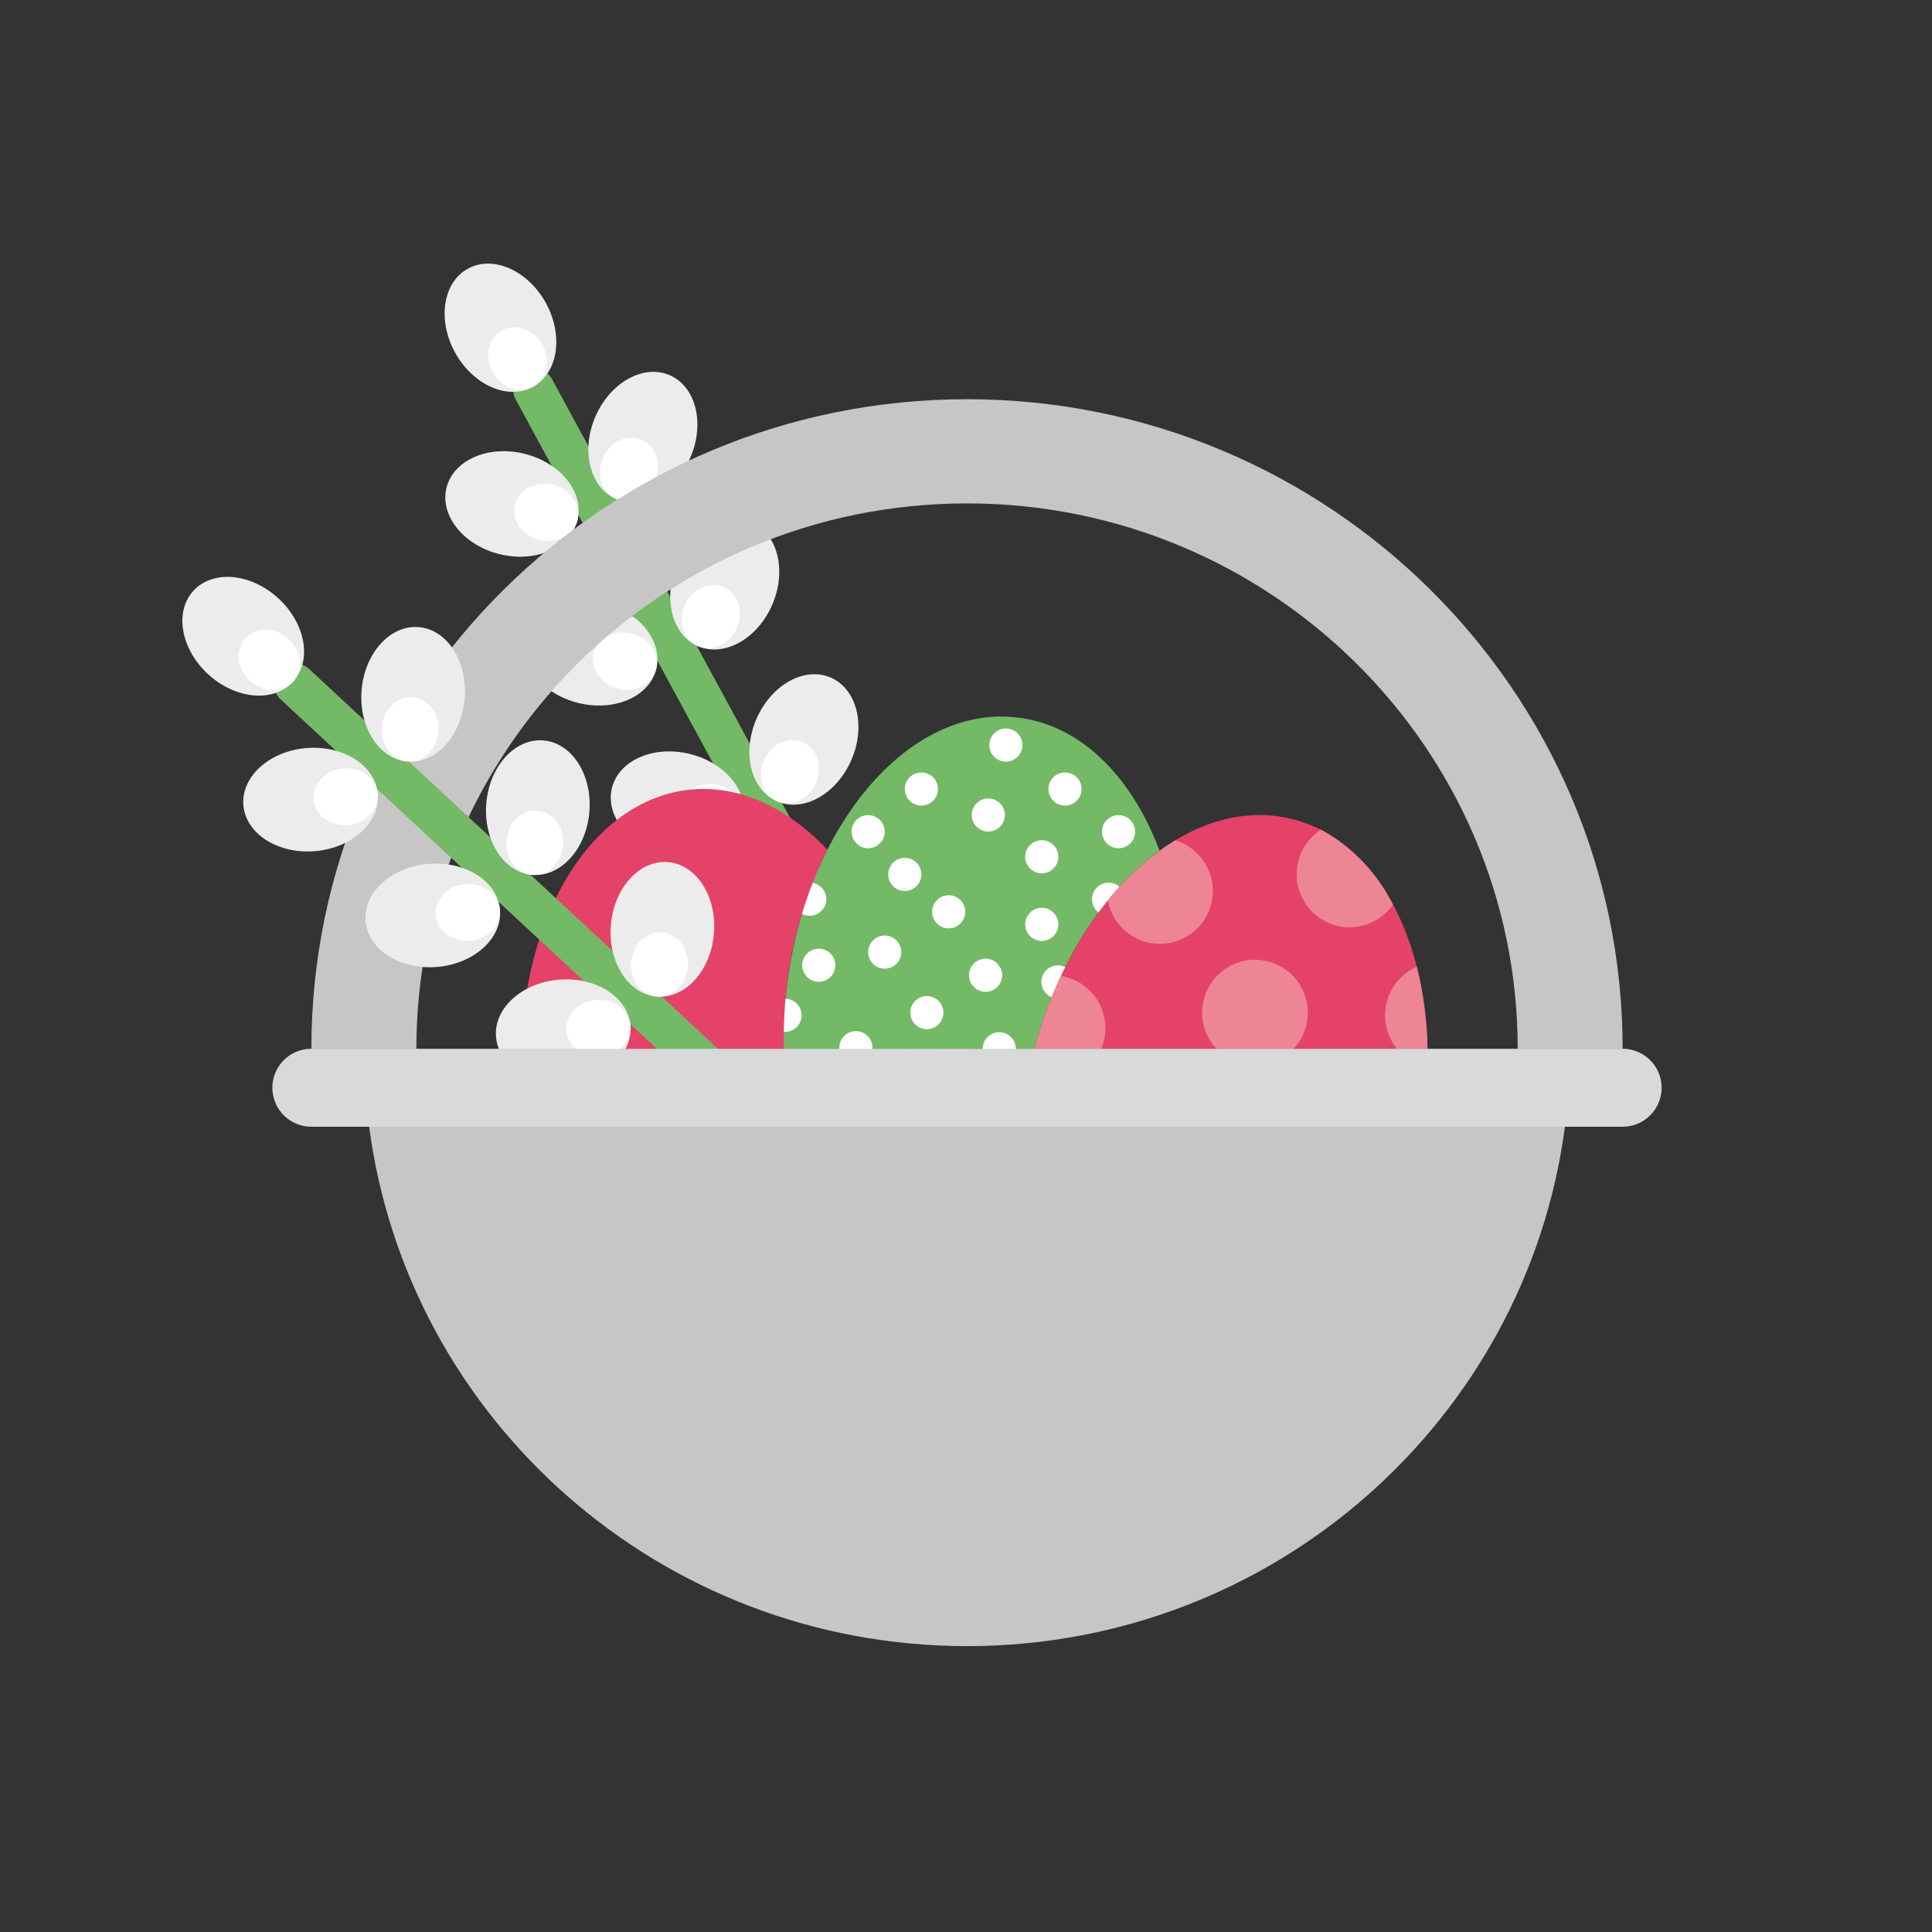 <svg xmlns="http://www.w3.org/2000/svg" viewBox="0 0 232 232"><rect x="0" y="0" width="232" height="232" fill="#333333" stroke="none"/><defs><style>.cls-1,.cls-5{fill:#73b966;}.cls-1{stroke:#73b966;stroke-linecap:round;stroke-miterlimit:10;stroke-width:5px;}.cls-2{fill:#ececec;}.cls-3{fill:#fff;}.cls-4{fill:#c6c6c5;}.cls-6{fill:#e5426a;}.cls-7{fill:#ed8594;}.cls-8{fill:#d9d9d9;}.cls-9{fill:none;}</style></defs><title>Element 3</title><g id="Ebene_2" data-name="Ebene 2"><g id="Ebene_1-2" data-name="Ebene 1"><line class="cls-1" x1="97.05" y1="107.48" x2="64.12" y2="46.77"/><ellipse class="cls-2" cx="77.2" cy="52.48" rx="8.1" ry="6.21" transform="translate(-1.66 102.44) rotate(-66.56)"/><ellipse class="cls-3" cx="75.52" cy="56.36" rx="3.87" ry="3.41" transform="translate(-6.23 103.23) rotate(-66.56)"/><ellipse class="cls-2" cx="87.03" cy="70.16" rx="8.1" ry="6.21" transform="translate(-11.96 122.1) rotate(-66.56)"/><ellipse class="cls-3" cx="85.35" cy="74.04" rx="3.87" ry="3.41" transform="translate(-16.53 122.9) rotate(-66.56)"/><ellipse class="cls-2" cx="96.54" cy="88.79" rx="8.1" ry="6.21" transform="translate(-23.33 142.05) rotate(-66.56)"/><ellipse class="cls-3" cx="94.86" cy="92.67" rx="3.87" ry="3.41" transform="translate(-27.9 142.84) rotate(-66.56)"/><ellipse class="cls-2" cx="61.49" cy="60.52" rx="6.21" ry="8.1" transform="translate(-12 105.73) rotate(-76.15)"/><ellipse class="cls-3" cx="65.6" cy="61.54" rx="3.41" ry="3.87" transform="translate(-9.86 110.49) rotate(-76.15)"/><ellipse class="cls-2" cx="70.94" cy="78.39" rx="6.21" ry="8.1" transform="translate(-22.15 128.5) rotate(-76.15)"/><ellipse class="cls-3" cx="75.05" cy="79.4" rx="3.41" ry="3.87" transform="translate(-20.01 133.26) rotate(-76.15)"/><ellipse class="cls-2" cx="81.35" cy="96.58" rx="6.21" ry="8.1" transform="translate(-31.9 152.43) rotate(-76.15)"/><ellipse class="cls-3" cx="85.46" cy="97.59" rx="3.41" ry="3.87" transform="translate(-29.76 157.19) rotate(-76.15)"/><ellipse class="cls-2" cx="60.1" cy="39.35" rx="6.21" ry="8.1" transform="translate(-11.55 34.14) rotate(-29.05)"/><ellipse class="cls-3" cx="62.15" cy="43.05" rx="3.41" ry="3.87" transform="translate(-13.09 35.6) rotate(-29.05)"/><path class="cls-4" d="M194.85,125.94h-12.6c0-36.11-29.66-65.49-66.13-65.49S50,89.83,50,125.94H37.39c0-43,35.32-78,78.73-78s78.73,35,78.73,78"/><path class="cls-4" d="M44.33,135.3c4.63,35.19,35,62.37,71.79,62.37s67.16-27.18,71.8-62.37Z"/><path class="cls-5" d="M124.24,125.94c2.78-10.47,8.39-19,15-23.79-3.36-8.94-9.53-15.18-17.19-16C109,84.67,96.64,99.37,94.42,119a53.5,53.5,0,0,0-.33,7Z"/><circle class="cls-3" cx="110.64" cy="94.75" r="1.99"/><circle class="cls-3" cx="120.79" cy="89.47" r="1.99"/><circle class="cls-3" cx="118.68" cy="97.87" r="1.99"/><circle class="cls-3" cx="125.1" cy="102.88" r="1.99"/><circle class="cls-3" cx="134.32" cy="99.87" r="1.99"/><circle class="cls-3" cx="133.12" cy="107.98" r="1.99"/><circle class="cls-3" cx="127.04" cy="117.91" r="1.99"/><circle class="cls-3" cx="97.24" cy="107.98" r="1.99"/><circle class="cls-3" cx="98.32" cy="115.91" r="1.99"/><circle class="cls-3" cx="102.78" cy="125.81" r="1.99"/><circle class="cls-3" cx="94.27" cy="121.92" r="1.99"/><circle class="cls-3" cx="111.3" cy="121.6" r="1.99"/><circle class="cls-3" cx="108.65" cy="105" r="1.99"/><circle class="cls-3" cx="104.25" cy="99.87" r="1.99"/><circle class="cls-3" cx="113.92" cy="109.49" r="1.99"/><circle class="cls-3" cx="106.24" cy="114.33" r="1.99"/><circle class="cls-3" cx="118.35" cy="117.11" r="1.99"/><circle class="cls-3" cx="119.99" cy="125.94" r="1.99"/><circle class="cls-3" cx="125.1" cy="111" r="1.99"/><circle class="cls-3" cx="127.89" cy="94.75" r="1.99"/><path class="cls-6" d="M171.42,125.94c-.27-14.07-6.66-25.49-16.69-27.69-12.37-2.72-25.7,9.57-30.5,27.69Z"/><path class="cls-6" d="M94.14,125.94a53.4,53.4,0,0,1,.28-7,49.93,49.93,0,0,1,4.94-16.9c-4.73-5-10.51-7.82-16.47-7.22C71.35,96,63,109.35,62.62,125.94Z"/><path class="cls-7" d="M155.71,105a6.35,6.35,0,0,0,11.56,3.63,20.88,20.88,0,0,0-8.64-9A6.34,6.34,0,0,0,155.71,105Z"/><path class="cls-7" d="M139.28,113.34a6.35,6.35,0,0,0,1.84-12.43,31.89,31.89,0,0,0-8.08,7.21A6.34,6.34,0,0,0,139.28,113.34Z"/><path class="cls-7" d="M150.7,115.25a6.35,6.35,0,0,0-4.63,10.69h9.26a6.35,6.35,0,0,0-4.63-10.69Z"/><path class="cls-7" d="M127.4,117.2a52.23,52.23,0,0,0-3.17,8.74h8a6.21,6.21,0,0,0,.51-2.48A6.35,6.35,0,0,0,127.4,117.2Z"/><path class="cls-7" d="M170.13,116.1a6.36,6.36,0,0,0-2.38,9.84h3.67A43.47,43.47,0,0,0,170.13,116.1Z"/><line class="cls-1" x1="86" y1="129.15" x2="35.4" y2="82.15"/><ellipse class="cls-2" cx="49.61" cy="83.38" rx="8.1" ry="6.21" transform="translate(-37.62 125.85) rotate(-85.21)"/><ellipse class="cls-3" cx="49.26" cy="87.6" rx="3.87" ry="3.41" transform="translate(-42.15 129.36) rotate(-85.21)"/><ellipse class="cls-2" cx="64.58" cy="96.99" rx="8.1" ry="6.21" transform="translate(-37.46 153.24) rotate(-85.21)"/><ellipse class="cls-3" cx="64.22" cy="101.2" rx="3.87" ry="3.41" transform="translate(-41.99 156.75) rotate(-85.21)"/><ellipse class="cls-2" cx="79.55" cy="111.6" rx="8.1" ry="6.21" transform="translate(-38.31 181.55) rotate(-85.21)"/><ellipse class="cls-3" cx="79.19" cy="115.82" rx="3.87" ry="3.41" transform="translate(-42.83 185.06) rotate(-85.21)"/><ellipse class="cls-2" cx="37.3" cy="96.02" rx="8.1" ry="6.21" transform="translate(-7.89 3.45) rotate(-4.79)"/><ellipse class="cls-3" cx="41.51" cy="95.67" rx="3.87" ry="3.41" transform="translate(-7.85 3.8) rotate(-4.79)"/><ellipse class="cls-2" cx="51.97" cy="109.93" rx="8.1" ry="6.21" transform="translate(-9 4.72) rotate(-4.79)"/><ellipse class="cls-3" cx="56.18" cy="109.57" rx="3.87" ry="3.41" transform="translate(-8.96 5.08) rotate(-4.79)"/><ellipse class="cls-2" cx="67.64" cy="123.83" rx="8.1" ry="6.21" transform="translate(-10.11 6.08) rotate(-4.79)"/><ellipse class="cls-3" cx="71.86" cy="123.48" rx="3.87" ry="3.41" transform="translate(-10.06 6.43) rotate(-4.79)"/><ellipse class="cls-2" cx="29.21" cy="76.4" rx="6.21" ry="8.1" transform="translate(-46.96 46.59) rotate(-47.7)"/><ellipse class="cls-3" cx="32.34" cy="79.25" rx="3.41" ry="3.87" transform="translate(-48.04 49.83) rotate(-47.7)"/><path class="cls-8" d="M194.85,135.3H37.39a4.68,4.68,0,1,1,0-9.36H194.85a4.68,4.68,0,1,1,0,9.36"/><rect class="cls-9" width="232" height="232"/></g></g></svg>
